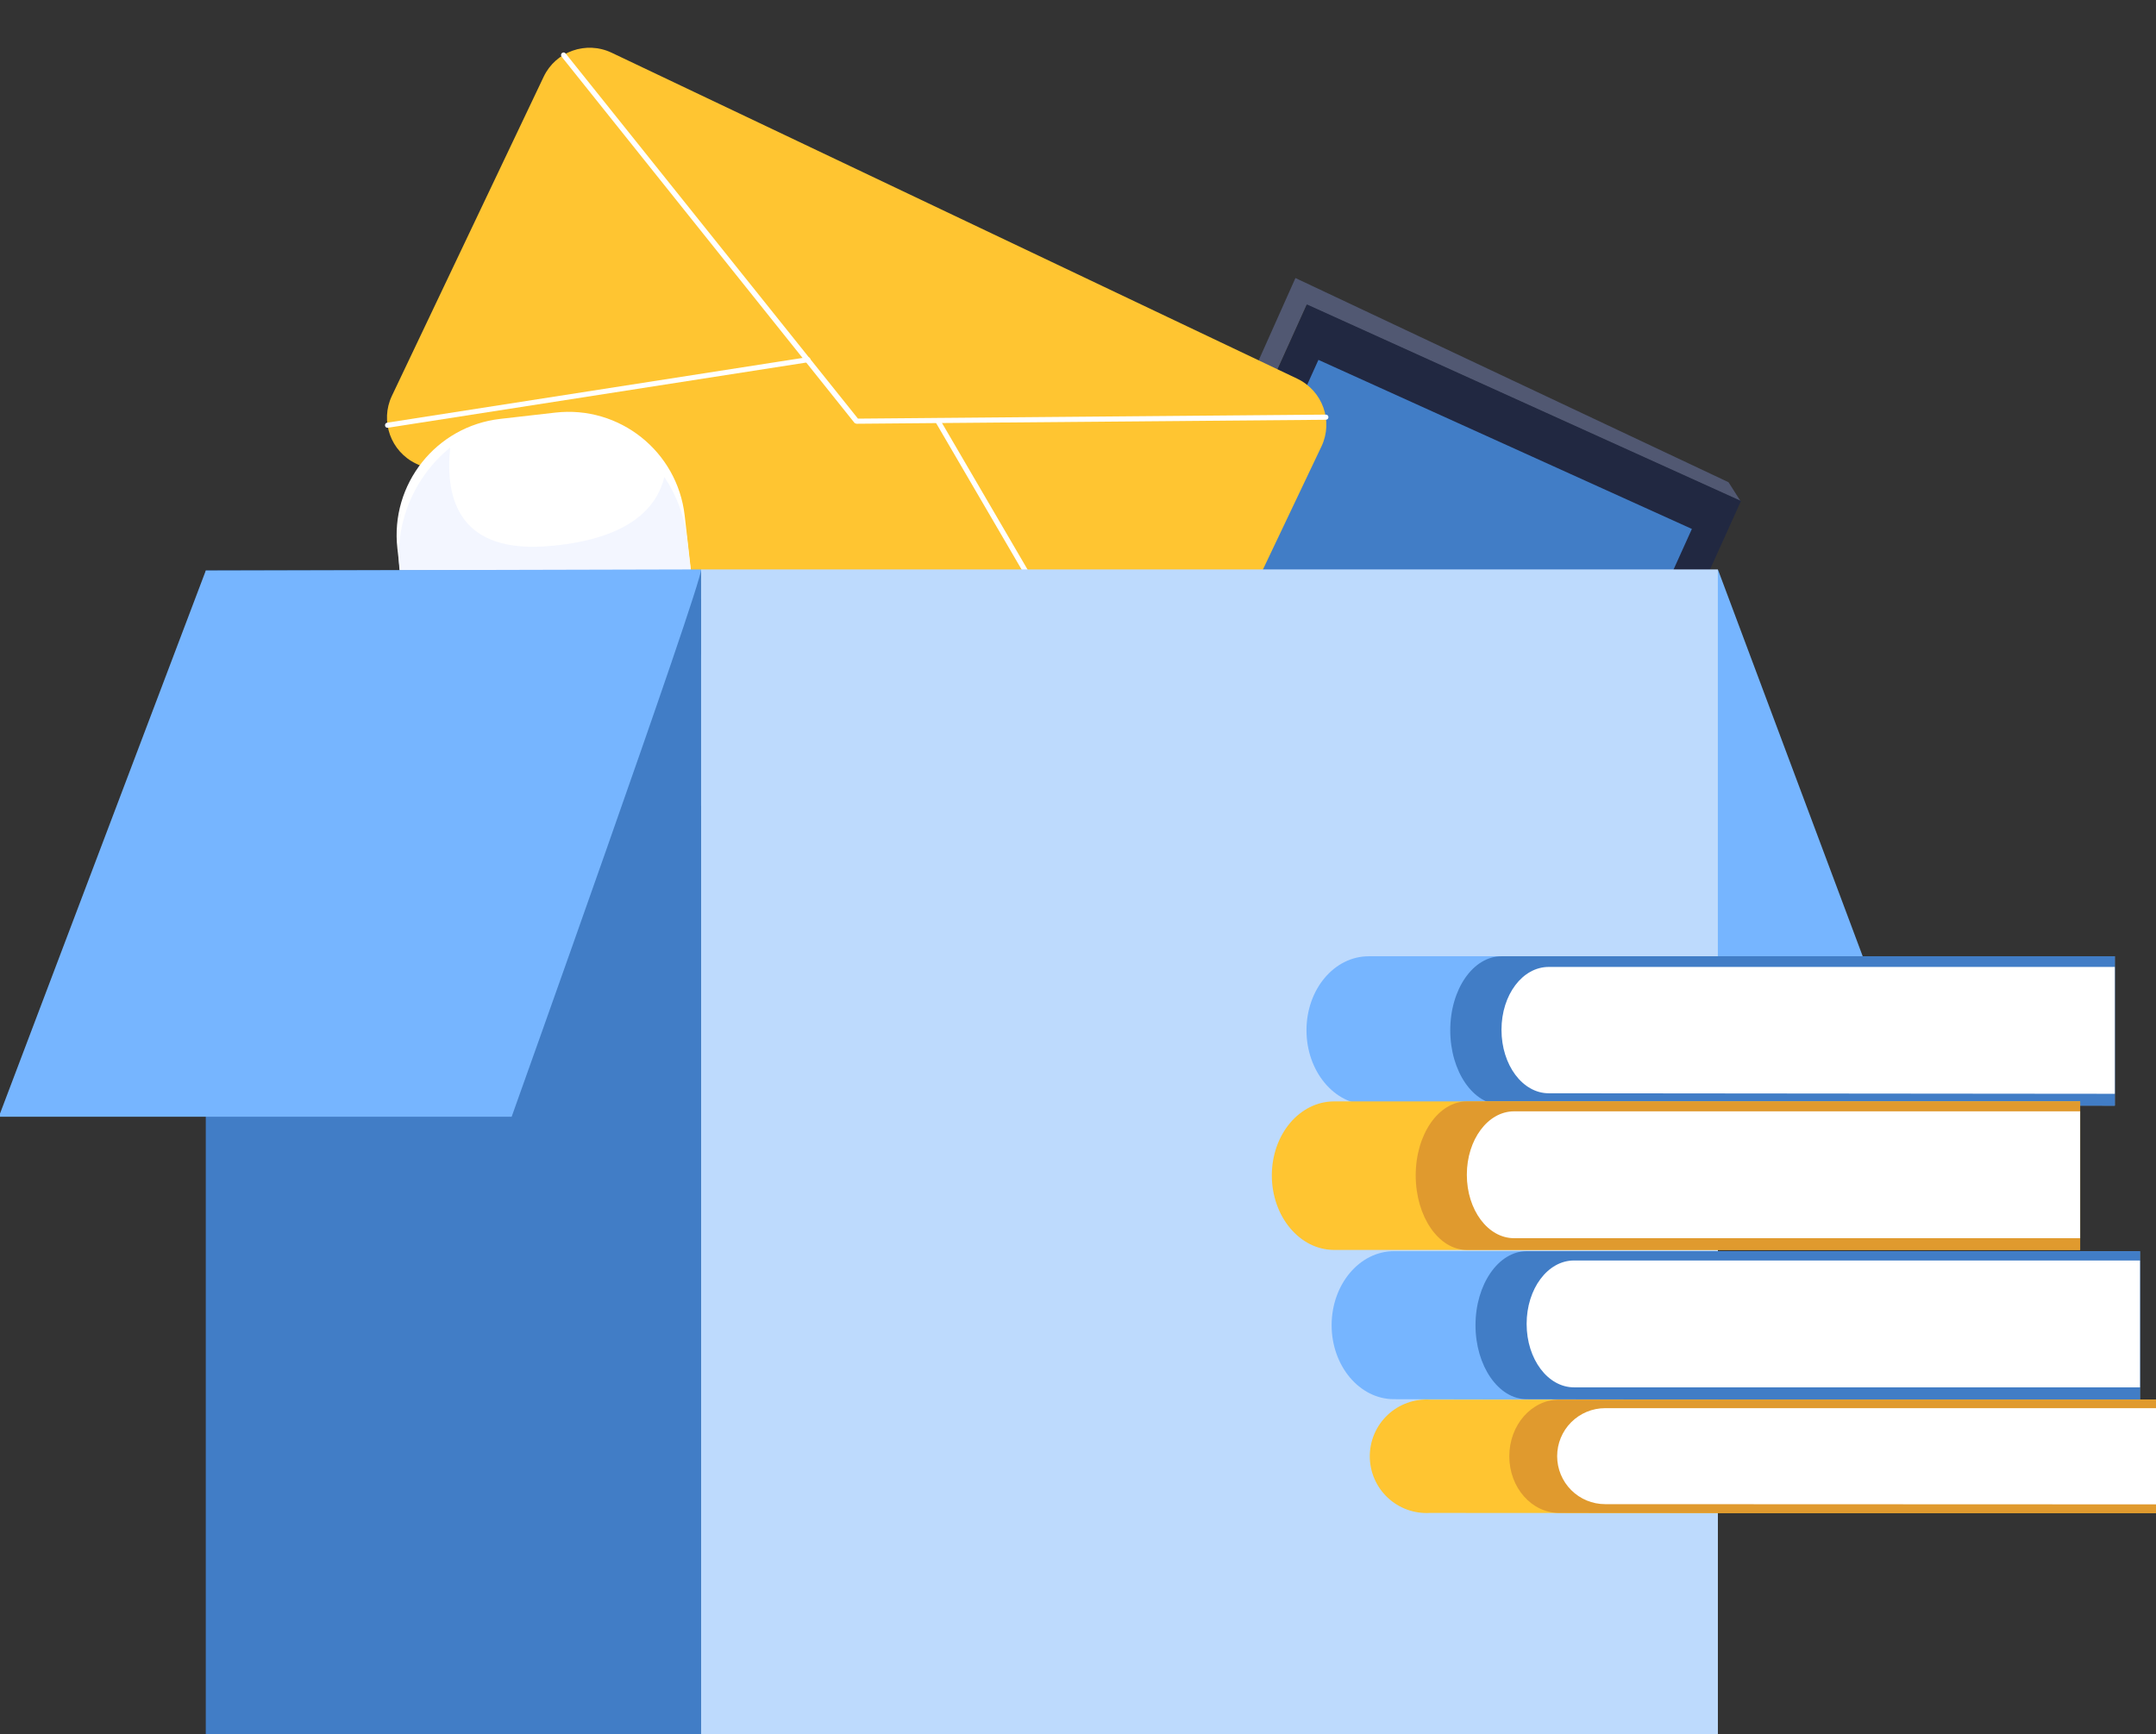 <svg width="634" height="510" viewBox="0 0 634 510" fill="none" xmlns="http://www.w3.org/2000/svg">
<rect x="0" y="0" width="634" height="510" fill="#333333" stroke="none"/>
<g clip-path="url(#clip0_107_17048)">
<g clip-path="url(#clip1_107_17048)">
<path d="M511.854 147.424L508.29 141.825L380.942 81.772L304.615 252.676V265.815L384.235 89.628L511.854 147.424Z" fill="#515872"/>
<path d="M511.96 147.332L384.341 89.548L304.728 265.708L432.347 323.492L511.96 147.332Z" fill="#212841"/>
<path d="M497.523 155.568L387.701 105.842L319.187 257.442L429.01 307.168L497.523 155.568Z" fill="#417DC6"/>
<path d="M168.909 186.527C168.909 186.527 191.194 113.424 195.344 112.927C199.494 112.43 307.715 91.479 311.82 95.995C315.926 100.51 342.406 150.178 342.406 154.152C342.406 158.125 331.489 220.437 331.489 220.437L168.909 186.527Z" fill="#515872"/>
<path d="M331.489 220.301C331.489 220.301 332.933 212.219 334.737 201.698H325.715C212.938 203.911 197.194 144.128 195.209 112.972C190.472 116.268 169.09 186.391 169.09 186.391L331.489 220.301Z" fill="#212841"/>
<g clip-path="url(#clip2_107_17048)">
<path d="M381.451 111.366L179.854 15.502C172.367 11.942 163.422 15.102 159.875 22.562L115.242 116.421C111.695 123.881 114.889 132.814 122.376 136.374L323.973 232.238C331.46 235.798 340.405 232.638 343.952 225.178L388.585 131.319C392.132 123.859 388.938 114.926 381.451 111.366Z" fill="#FFC531"/>
<path d="M251.613 124.555L251.3 124.407L165.138 16.657C165.013 16.499 164.956 16.299 164.979 16.1C165.002 15.901 165.103 15.719 165.259 15.594C165.336 15.53 165.426 15.482 165.522 15.453C165.618 15.425 165.719 15.416 165.819 15.427C165.918 15.439 166.015 15.471 166.102 15.521C166.189 15.571 166.265 15.638 166.325 15.719L252.295 123.122L389.872 121.943C389.972 121.94 390.072 121.956 390.166 121.992C390.26 122.028 390.345 122.083 390.417 122.153C390.489 122.223 390.546 122.307 390.585 122.399C390.623 122.492 390.642 122.591 390.641 122.692C390.643 122.892 390.566 123.085 390.426 123.228C390.286 123.372 390.094 123.454 389.893 123.457L251.935 124.632C251.823 124.631 251.713 124.605 251.613 124.555Z" fill="white"/>
<path d="M113.645 125.751C113.531 125.699 113.433 125.618 113.36 125.516C113.287 125.415 113.242 125.296 113.23 125.172C113.213 125.075 113.215 124.976 113.236 124.88C113.258 124.785 113.298 124.695 113.355 124.615C113.412 124.535 113.484 124.468 113.568 124.416C113.651 124.365 113.744 124.331 113.841 124.316L237.356 105.062C237.46 105.032 237.569 105.024 237.676 105.04C237.784 105.055 237.886 105.093 237.978 105.151C238.069 105.208 238.147 105.285 238.207 105.375C238.267 105.466 238.306 105.568 238.323 105.674C238.34 105.781 238.335 105.89 238.306 105.994C238.278 106.098 238.227 106.195 238.158 106.278C238.089 106.361 238.003 106.428 237.906 106.475C237.809 106.522 237.702 106.548 237.594 106.551L114.079 125.805C113.933 125.834 113.78 125.815 113.645 125.751V125.751Z" fill="white"/>
<path d="M338.447 232.344C338.304 232.285 338.183 232.183 338.101 232.052L275.077 124.095C275.028 124.008 274.996 123.912 274.984 123.813C274.972 123.714 274.979 123.614 275.006 123.517C275.032 123.421 275.078 123.331 275.14 123.253C275.201 123.174 275.278 123.109 275.365 123.06C275.45 123.011 275.543 122.979 275.641 122.966C275.738 122.954 275.837 122.961 275.932 122.987C276.027 123.013 276.115 123.058 276.193 123.118C276.27 123.179 276.335 123.254 276.382 123.34L339.406 231.297C339.458 231.381 339.492 231.474 339.508 231.571C339.523 231.669 339.518 231.768 339.494 231.864C339.47 231.959 339.428 232.049 339.368 232.127C339.309 232.206 339.234 232.272 339.149 232.321C339.043 232.383 338.924 232.417 338.801 232.421C338.679 232.425 338.557 232.399 338.447 232.344Z" fill="white"/>
</g>
<path d="M163.29 121.351L147.11 123.199C128.248 125.353 114.702 142.405 116.855 161.285L124.501 228.353C126.653 247.233 143.689 260.791 162.551 258.637L178.731 256.789C197.593 254.635 211.139 237.583 208.987 218.703L201.341 151.635C199.188 132.755 182.153 119.196 163.29 121.351Z" fill="white"/>
<path d="M208.17 212.128L202.035 158.351C201.274 151.885 198.986 145.694 195.359 140.29C193.239 149.095 185.344 158.351 162.428 160.518C134.73 163.273 130.85 146.476 132.384 131.62C127.042 135.97 122.882 141.597 120.288 147.981C117.694 154.366 116.749 161.303 117.543 168.149L123.633 221.881C124.526 229.887 127.776 237.447 132.971 243.6L194.727 247.528C199.641 243.14 203.427 237.632 205.766 231.471C208.106 225.31 208.931 218.676 208.17 212.128V212.128Z" fill="#F3F6FF"/>
<path d="M206.171 167.743H60.508V510.5H206.171V167.743Z" fill="#417DC6"/>
<path d="M505.166 167.472H206.171V510.5H505.166V167.472Z" fill="#BDDAFD"/>
<path d="M206.171 167.472C206.171 172.529 150.459 328.443 150.459 328.443H-0.347L60.508 167.833L206.171 167.472Z" fill="#76B5FF"/>
<path d="M505.166 167.472L562.682 321.128H505.166V167.472Z" fill="#76B5FF"/>
</g>
<g clip-path="url(#clip3_107_17048)">
<path d="M402.485 324.93C392.39 324.93 384.189 315.106 384.189 303.012C384.189 290.918 392.39 281.249 402.485 281.249H621.886V325.179L402.485 324.93Z" fill="#76B5FF"/>
<path d="M441.532 324.93C433.207 324.93 426.466 315.106 426.466 303.012C426.466 290.918 433.207 281.249 441.532 281.249H621.885V325.179L441.532 324.93Z" fill="#417DC6"/>
<path d="M455.417 321.542C447.744 321.542 441.532 313.24 441.532 302.887C441.532 292.534 447.744 284.389 455.417 284.389H621.885V321.697L455.417 321.542Z" fill="white"/>
<path d="M409.909 411.516C399.783 411.516 391.582 401.723 391.582 389.753C391.582 377.783 399.783 367.99 409.909 367.99H629.279V411.951L409.909 411.516Z" fill="#76B5FF"/>
<path d="M448.925 411.516C440.631 411.516 433.89 401.723 433.89 389.753C433.89 377.783 440.631 367.99 448.925 367.99H629.278V411.951L448.925 411.516Z" fill="#417DC6"/>
<path d="M462.841 408.034C455.169 408.034 448.925 399.733 448.925 389.38C448.925 379.027 455.137 370.726 462.841 370.726H629.278V408.034H462.841Z" fill="white"/>
<path d="M392.296 367.617C382.201 367.617 374 357.792 374 345.698C374 333.604 382.201 323.935 392.296 323.935H611.697V367.617H392.296Z" fill="#FFC531"/>
<path d="M431.343 367.617C423.049 367.617 416.308 357.792 416.308 345.698C416.308 333.604 423.049 323.935 431.343 323.935H611.696V367.617H431.343Z" fill="#E09A2E"/>
<path d="M445.228 364.166C437.555 364.166 431.343 355.865 431.343 345.512C431.343 335.159 437.555 326.858 445.228 326.858H611.696V364.166H445.228Z" fill="white"/>
<path d="M420.502 444.969C418.23 445.108 415.953 444.78 413.813 444.005C411.672 443.231 409.712 442.026 408.054 440.465C406.396 438.904 405.075 437.02 404.172 434.928C403.269 432.837 402.803 430.583 402.803 428.305C402.803 426.026 403.269 423.772 404.172 421.681C405.075 419.59 406.396 417.706 408.054 416.145C409.712 414.584 411.672 413.379 413.813 412.604C415.953 411.829 418.23 411.501 420.502 411.64V411.64H634V445.093L420.502 444.969Z" fill="#FFC531"/>
<path d="M458.492 444.969C450.385 444.969 443.831 437.507 443.831 428.305C443.831 419.102 450.385 411.64 458.492 411.64H634V445.093L458.492 444.969Z" fill="#E09A2E"/>
<path d="M472.005 442.388C468.264 442.388 464.677 440.901 462.032 438.254C459.388 435.607 457.902 432.017 457.902 428.274C457.902 424.53 459.388 420.94 462.032 418.293C464.677 415.646 468.264 414.159 472.005 414.159H634V442.451L472.005 442.388Z" fill="white"/>
</g>
</g>
<defs>
<clipPath id="clip0_107_17048">
<rect width="634" height="510" fill="white"/>
</clipPath>
<clipPath id="clip1_107_17048">
<rect width="563" height="594" fill="white" transform="translate(0 -84)"/>
</clipPath>
<clipPath id="clip2_107_17048">
<rect width="253.251" height="133.843" fill="white" transform="translate(166.297 9.055) rotate(25.432)"/>
</clipPath>
<clipPath id="clip3_107_17048">
<rect width="260" height="164" fill="white" transform="translate(374 281)"/>
</clipPath>
</defs>
</svg>
